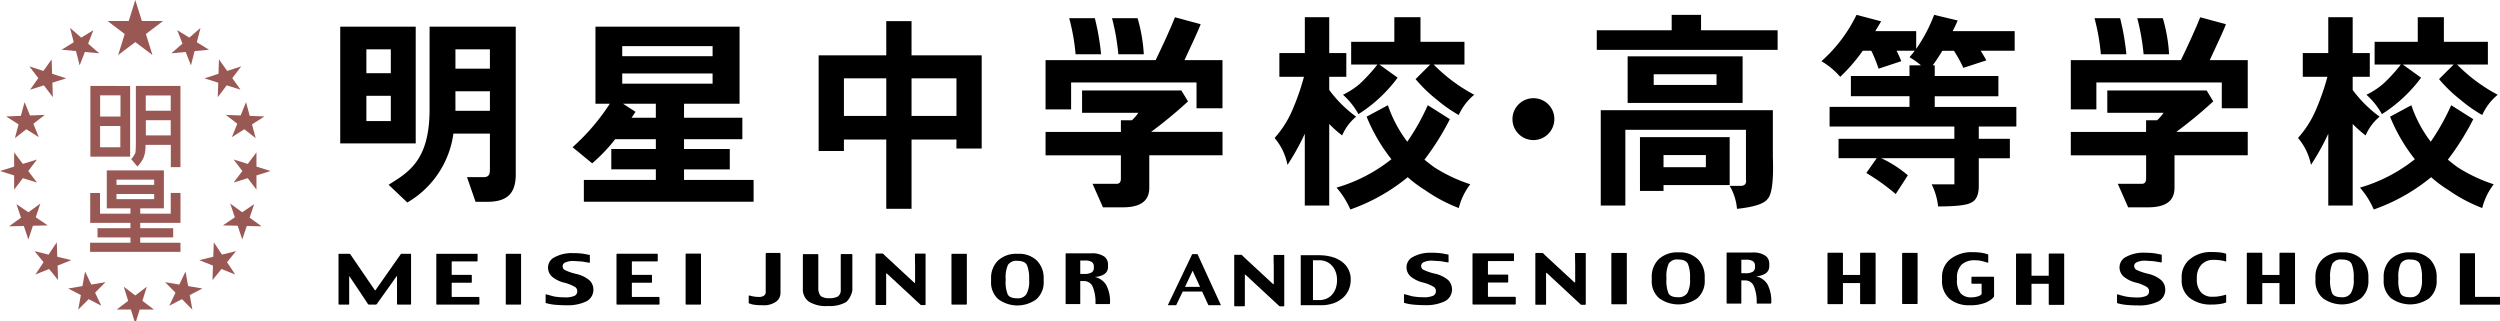 <svg xmlns="http://www.w3.org/2000/svg" width="366" height="47"><defs><clipPath id="a"><path data-name="長方形 13" transform="translate(92 103)" fill="#fff" stroke="#707070" d="M0 0h366v47H0z"/></clipPath></defs><g data-name="マスクグループ 1" transform="translate(-92 -103)" clip-path="url(#a)"><g data-name="グループ 4"><path data-name="パス 72" d="M94.069 125.308v2.082l-2.069.646 2.069.646v2.084l1.276-1.685 2.068.646-1.278-1.691 1.278-1.687-2.068.646z" fill="#995854"/><path data-name="パス 73" d="M95.596 117.948l-.539 2.013-2.164.087 1.828 1.16-.54 2.014 1.669-1.3 1.83 1.159-.794-1.961 1.671-1.3-2.165.086z" fill="#995854"/><path data-name="パス 74" d="M99.561 111.684l-1.208 1.702-2.058-.671 1.314 1.721-1.208 1.7 2.02-.639 1.314 1.723-.066-2.116 2.017-.636-2.058-.671z" fill="#995854"/><path data-name="パス 75" d="M105.668 107.416l-1.777 1.092-1.631-1.422.535 2.1-1.775 1.091 2.105.2.536 2.1.767-1.971 2.1.2-1.627-1.418z" fill="#995854"/><path data-name="パス 76" d="M94.405 132.886l.669 1.976-1.755 1.272 2.166-.054.668 1.976.668-2.007 2.165-.051-1.751-1.188.67-2.008-1.752 1.273z" fill="#995854"/><path data-name="パス 77" d="M97.063 139.767l1.316 1.617-1.2 1.805 2.011-.805 1.314 1.618-.073-2.116 2.008-.8-2.054-.5-.074-2.117-1.2 1.806z" fill="#995854"/><path data-name="パス 78" d="M101.985 145.235l1.851.965-.383 2.13 1.525-1.536 1.851.964-.907-1.913 1.525-1.537-2.086.354-.905-1.912-.383 2.129z" fill="#995854"/><path data-name="パス 79" d="M114.537 148.32h-2.085l-.646 2.068-.642-2.068h-2.085l1.685-1.276-.643-2.067 1.686 1.275 1.688-1.278-.644 2.067z" fill="#995854"/><path data-name="パス 80" d="M129.546 125.308v2.082l2.068.646-2.068.646v2.084l-1.277-1.685-2.067.646 1.278-1.689-1.278-1.687 2.067.646z" fill="#995854"/><path data-name="パス 81" d="M128.018 117.948l.54 2.013 2.163.087-1.827 1.16.54 2.014-1.669-1.3-1.825 1.158.8-1.961-1.673-1.3 2.166.086z" fill="#995854"/><path data-name="パス 82" d="M124.056 111.684l1.206 1.7 2.058-.671-1.313 1.721 1.206 1.7-2.018-.639-1.315 1.727.068-2.116-2.017-.636 2.057-.671z" fill="#995854"/><path data-name="パス 83" d="M117.947 107.416l1.777 1.091 1.631-1.421-.536 2.1 1.776 1.094-2.106.2-.534 2.1-.767-1.974-2.106.2 1.632-1.423z" fill="#995854"/><path data-name="パス 84" d="M129.213 132.886l-.668 1.976 1.751 1.273-2.164-.055-.669 1.976-.669-2.007-2.164-.051 1.752-1.188-.677-2.008 1.753 1.273z" fill="#995854"/><path data-name="パス 85" d="M126.552 139.767l-1.315 1.617 1.2 1.805-2.009-.805-1.32 1.618.072-2.116-2.011-.8 2.056-.5.074-2.117 1.2 1.806z" fill="#995854"/><path data-name="パス 86" d="M121.63 145.235l-1.851.965.384 2.13-1.525-1.536-1.851.964.907-1.913-1.527-1.537 2.086.354.906-1.912.384 2.129z" fill="#995854"/><path data-name="パス 87" d="M115.872 106.076h-3.1l-.965-3.076-.96 3.076h-3.1l2.51 1.904-.959 3.079 2.51-1.9 2.516 1.9-.967-3.079z" fill="#995854"/><path data-name="パス 88" d="M105.232 115.583v10.352h5.821v-10.348zm1.427 1.378h2.981v3.1h-2.981v-3.1zm-.006 4.488h2.963v3.11h-2.963v-3.11zm11.765-5.866v11.887h-1.41v-3.265h-3.709a2.773 2.773 0 0 1 0 .461 4.343 4.343 0 0 1-.334 1.546 5.466 5.466 0 0 1-.851 1.17l-.906-1.088a3.438 3.438 0 0 0 .615-.932c.053-.251.068-1.269.068-1.269v-8.51zm-5.076 1.392h3.652v2.238h-3.652zm.013 3.62h3.639v2.229h-3.641zm-5.724 7.355h8.363v5.548h-3.465v.781h4.464v-3.031h1.429v4.375h-5.893v.782h4.824v1.348h-4.824v.779h5.893v1.345h-13.237v-1.341h5.913v-.779h-4.824v-1.352h4.822v-.781h-5.89v-4.369h1.435v3.027h4.456v-.786h-3.466v-5.545zm6.939 2.111h-5.517v-.756h5.516zm0 2.092h-5.517v-.748h5.514z" fill="#995854" fill-rule="evenodd"/><path data-name="パス 89" d="M152.079 140.152h-1.27a.181.181 0 0 0-.151.078l-3.693 5.261a.036.036 0 0 1-.038.017.053.053 0 0 1-.045-.017l-3.594-5.261a.2.2 0 0 0-.15-.078h-1.481a.1.1 0 0 0-.1.1v7.244a.1.1 0 0 0 .1.1h1.364a.1.1 0 0 0 .1-.1v-4.085c.03-.01 2.754 4.111 2.754 4.111a.28.28 0 0 0 .153.073h.977a.2.2 0 0 0 .152-.073l2.943-4.127c.022-.014.023-.01.023.015v4.082a.105.105 0 0 0 .107.1h1.85a.1.1 0 0 0 .1-.1v-7.243a.093.093 0 0 0-.1-.1"/><path data-name="パス 90" d="M162.084 146.475H158.2a.074.074 0 0 1-.073-.073v-1.935a.073.073 0 0 1 .073-.073h2.772a.1.1 0 0 0 .1-.1v-.957a.1.1 0 0 0-.1-.1H158.2a.075.075 0 0 1-.073-.079v-1.816a.075.075 0 0 1 .073-.075h3.619a.1.1 0 0 0 .1-.093v-.921a.1.1 0 0 0-.1-.1h-5.85a.094.094 0 0 0-.093.1v7.244a.1.1 0 0 0 .093.1h6.115a.1.1 0 0 0 .1-.1v-.915a.094.094 0 0 0-.1-.1"/><path data-name="パス 91" d="M168.195 140.152h-2.056a.092.092 0 0 0-.095.1v7.244a.1.1 0 0 0 .095.1h2.056a.1.1 0 0 0 .091-.1v-7.247a.093.093 0 0 0-.091-.1"/><path data-name="パス 92" d="M176.384 143.11a7.814 7.814 0 0 1-1.721-.592.629.629 0 0 1-.293-.575.587.587 0 0 1 .395-.521 2.794 2.794 0 0 1 1.272-.211l1.185.078 1.03.174a.107.107 0 0 0 .076-.017c.021-.005.027-.038.027-.062v-1.048l-.139-.03c-.107-.018-.231-.045-.39-.076-.218-.045-.413-.078-.413-.078a10.19 10.19 0 0 0-1.5-.093 5.252 5.252 0 0 0-2.7.59 1.679 1.679 0 0 0-.98 1.444 1.78 1.78 0 0 0 .612 1.43 4.4 4.4 0 0 0 1.708.847 5.856 5.856 0 0 1 1.668.668.713.713 0 0 1 .287.561.728.728 0 0 1-.4.714 3.407 3.407 0 0 1-1.494.216 8.6 8.6 0 0 1-1.567-.14l-1.069-.295a.074.074 0 0 0-.075.009c-.018.009-.023.042-.023.064v1.186a6.983 6.983 0 0 0 1.211.249c.508.049 1.106.086 1.814.086a6.3 6.3 0 0 0 2.909-.555 1.89 1.89 0 0 0 1.057-1.753 1.83 1.83 0 0 0-.576-1.341 4.449 4.449 0 0 0-1.907-.928"/><path data-name="パス 93" d="M188.457 146.475h-3.88a.077.077 0 0 1-.073-.073v-1.935a.075.075 0 0 1 .073-.073h2.773a.1.1 0 0 0 .1-.1v-.957a.1.1 0 0 0-.1-.1h-2.773a.073.073 0 0 1-.073-.079v-1.816a.081.081 0 0 1 .073-.078h3.617a.1.1 0 0 0 .1-.093v-.921a.1.1 0 0 0-.1-.1h-5.84a.094.094 0 0 0-.1.1v7.244a.1.1 0 0 0 .1.1h6.1a.1.1 0 0 0 .1-.1v-.915a.1.1 0 0 0-.1-.1"/><path data-name="パス 94" d="M206.262 140.167v-.04a.149.149 0 0 0-.136-.1h-1.884a.138.138 0 0 0-.133.1h-.009v.03a.021.021 0 0 1 0 .008v5.57a.61.61 0 0 1-.286.568 1.3 1.3 0 0 1-.686.17 4.661 4.661 0 0 1-.817-.073 4.494 4.494 0 0 1-.584-.139.094.094 0 0 0-.016-.005.1.1 0 0 0-.1.1v.973a.09.09 0 0 0 .077.091 3.2 3.2 0 0 0 .731.195 8.728 8.728 0 0 0 1.243.07 3.029 3.029 0 0 0 1.955-.522 1.578 1.578 0 0 0 .648-1.28v-5.716z"/><path data-name="パス 95" d="M227.424 140.131h-1.389a.084.084 0 0 0-.087.082v.692l.02.9v2.525c-.009.032-.015.092-.06.092a.063.063 0 0 1-.049-.021l-4.272-3.957-.265-.262a.24.24 0 0 0-.171-.06h-.887a.083.083 0 0 0-.086.079v7.371a.084.084 0 0 0 .086.08h1.382a.1.1 0 0 0 .088-.1v-4.487a.059.059 0 0 1 .027-.035.067.067 0 0 1 .08.016l4.42 4.1.476.442a.2.2 0 0 0 .155.071h.533a.081.081 0 0 0 .079-.08v-7.366a.08.08 0 0 0-.079-.082"/><path data-name="パス 96" d="M233.447 140.152h-2.053a.092.092 0 0 0-.1.1v7.244a.1.1 0 0 0 .1.1h2.053a.106.106 0 0 0 .1-.1v-7.247a.1.1 0 0 0-.1-.1"/><path data-name="パス 97" d="M244.793 144.159a3.307 3.307 0 0 1-1.061 2.646 4.708 4.708 0 0 1-5.572 0 3.257 3.257 0 0 1-1.066-2.621v-.417a3.563 3.563 0 0 1 .992-2.6 3.9 3.9 0 0 1 2.909-1.005 3.729 3.729 0 0 1 2.836 1.019 3.6 3.6 0 0 1 .961 2.584zm-2.127-.1v-.2a5.148 5.148 0 0 0-.3-2.007c-.2-.44-.675-.663-1.419-.663a1.463 1.463 0 0 0-1.382.589 4.494 4.494 0 0 0-.336 2.081v.178a4.777 4.777 0 0 0 .306 2.076c.2.374.667.558 1.412.558a1.461 1.461 0 0 0 1.312-.6 3.752 3.752 0 0 0 .409-2.008"/><path data-name="パス 98" d="M254.504 147.41a5.208 5.208 0 0 0-.566-2.71 2.633 2.633 0 0 0-1.682-1.16 2.629 2.629 0 0 0 1.467-.447 1.206 1.206 0 0 0 .49-1.01v-.4a1.419 1.419 0 0 0-.565-1.135 3.136 3.136 0 0 0-1.924-.458h-3.635a.077.077 0 0 0-.082.079v7.264a.076.076 0 0 0 .082.079h1.98a.079.079 0 0 0 .08-.079v-3.287h.5a1.373 1.373 0 0 1 1.3.771 5.865 5.865 0 0 1 .43 2.46v.057a.079.079 0 0 0 .078.083h1.965a.083.083 0 0 0 .079-.083zm-2.367-5.176a.729.729 0 0 1-.328.652 1.991 1.991 0 0 1-1.081.217h-.578v-1.965h.7a1.808 1.808 0 0 1 .961.2.756.756 0 0 1 .328.692v.2z"/><path data-name="パス 99" d="M194.522 140.128h-2.049a.1.1 0 0 0-.1.1v7.265a.1.1 0 0 0 .1.1h2.049a.1.1 0 0 0 .105-.1v-7.268a.1.1 0 0 0-.105-.1"/><path data-name="パス 100" d="M216.685 140.199h-1.5a.1.1 0 0 0-.1.093v5.13a1.1 1.1 0 0 1-.4.967 2.379 2.379 0 0 1-1.248.266 2.091 2.091 0 0 1-1.267-.3 1.682 1.682 0 0 1-.349-.817l-.021-.176v-5.068a.1.1 0 0 0-.1-.093h-2.071a.094.094 0 0 0-.09.093v4.956a2.213 2.213 0 0 0 .864 1.9 4.73 4.73 0 0 0 2.813.649 4.829 4.829 0 0 0 2.7-.6 3.314 3.314 0 0 0 .854-1.581l.016-.183v-5.14a.094.094 0 0 0-.1-.1"/><path data-name="パス 101" d="M302.089 143.071a8.116 8.116 0 0 1-1.733-.592.637.637 0 0 1-.3-.577.6.6 0 0 1 .395-.526 2.816 2.816 0 0 1 1.285-.213l1.184.078 1.041.174a.114.114 0 0 0 .08-.015c.014 0 .027-.041.027-.064v-1.051l-.145-.036c-.109-.018-.23-.043-.389-.075-.217-.043-.417-.078-.417-.078a10.585 10.585 0 0 0-1.5-.093 5.3 5.3 0 0 0-2.719.59 1.69 1.69 0 0 0-.981 1.455 1.789 1.789 0 0 0 .612 1.437 4.53 4.53 0 0 0 1.719.855 5.72 5.72 0 0 1 1.681.676.732.732 0 0 1 .287.562.741.741 0 0 1-.4.718 3.389 3.389 0 0 1-1.5.218 8.65 8.65 0 0 1-1.58-.145l-1.09-.295a.082.082 0 0 0-.075 0c-.021.011-.024.046-.024.067v1.19a6.618 6.618 0 0 0 1.215.248 16.282 16.282 0 0 0 1.825.092 6.287 6.287 0 0 0 2.922-.559 1.947 1.947 0 0 0 .494-3.118 4.544 4.544 0 0 0-1.92-.929"/><path data-name="パス 102" d="M313.813 146.455h-3.9a.078.078 0 0 1-.078-.073v-1.946a.075.075 0 0 1 .078-.075h2.79a.1.1 0 0 0 .1-.1v-.961a.1.1 0 0 0-.1-.1h-2.79a.075.075 0 0 1-.078-.08v-1.824a.08.08 0 0 1 .078-.078h3.629a.11.11 0 0 0 .108-.1v-.928a.109.109 0 0 0-.108-.1h-5.868a.1.1 0 0 0-.1.1v7.292a.1.1 0 0 0 .1.1h6.139a.1.1 0 0 0 .095-.1v-.92a.1.1 0 0 0-.095-.1"/><path data-name="パス 103" d="M324.077 140.037h-1.407a.081.081 0 0 0-.085.084v.693l.022.907v2.546c-.009.037-.017.088-.059.088a.117.117 0 0 1-.057-.016l-4.3-3.978-.263-.273a.243.243 0 0 0-.17-.057h-.9a.086.086 0 0 0-.084.083v7.419a.086.086 0 0 0 .084.083h1.4a.105.105 0 0 0 .087-.1v-4.519a.057.057 0 0 1 .027-.037c.024-.023.053-.008.082.01l4.445 4.13.48.447a.21.21 0 0 0 .155.071h.543a.084.084 0 0 0 .079-.083v-7.414a.08.08 0 0 0-.079-.084"/><path data-name="パス 104" d="M330.069 140.029h-2.061a.1.1 0 0 0-.105.1v7.318a.1.1 0 0 0 .105.1h2.061a.1.1 0 0 0 .1-.1v-7.319a.094.094 0 0 0-.1-.1"/><path data-name="パス 105" d="M341.57 143.978a3.34 3.34 0 0 1-1.061 2.672 4.765 4.765 0 0 1-5.619 0 3.279 3.279 0 0 1-1.074-2.641v-.422a3.557 3.557 0 0 1 1-2.618 3.938 3.938 0 0 1 2.926-1.019 3.744 3.744 0 0 1 2.859 1.031 3.629 3.629 0 0 1 .971 2.6v.395zm-2.15-.1v-.2a5.084 5.084 0 0 0-.3-2.024c-.2-.44-.677-.66-1.428-.66a1.451 1.451 0 0 0-1.385.589 4.428 4.428 0 0 0-.34 2.1v.181a4.859 4.859 0 0 0 .3 2.084c.208.385.677.566 1.425.566a1.494 1.494 0 0 0 1.329-.608 3.848 3.848 0 0 0 .4-2.025"/><path data-name="パス 106" d="M351.313 147.336a5.275 5.275 0 0 0-.563-2.725 2.592 2.592 0 0 0-1.7-1.164 2.728 2.728 0 0 0 1.483-.453 1.241 1.241 0 0 0 .487-1.019v-.405a1.4 1.4 0 0 0-.572-1.138 3.126 3.126 0 0 0-1.928-.46h-3.67a.077.077 0 0 0-.075.08v7.312a.08.08 0 0 0 .075.085h2a.081.081 0 0 0 .08-.085v-3.312h.508a1.368 1.368 0 0 1 1.3.78 5.8 5.8 0 0 1 .44 2.468v.06a.079.079 0 0 0 .075.083h1.976a.079.079 0 0 0 .079-.083v-.022zm-2.381-5.211a.728.728 0 0 1-.327.656 2 2 0 0 1-1.09.22h-.585v-1.978h.7a1.867 1.867 0 0 1 .974.2.762.762 0 0 1 .327.693v.2z"/><path data-name="パス 107" d="M366.489 140.005h-2.063a.1.1 0 0 0-.108.1v3.145h-2.512v-3.147a.1.1 0 0 0-.1-.1h-2.062a.1.1 0 0 0-.1.1v7.319a.106.106 0 0 0 .1.1h2.062a.106.106 0 0 0 .1-.1v-2.98h2.512v2.98a.107.107 0 0 0 .108.1h2.063a.105.105 0 0 0 .1-.1v-7.319a.1.1 0 0 0-.1-.1"/><path data-name="パス 108" d="M394.098 140.121h-2.063a.093.093 0 0 0-.1.093v3.15h-2.52v-3.15a.093.093 0 0 0-.1-.093h-2.057a.1.1 0 0 0-.112.093v7.316a.106.106 0 0 0 .112.1h2.057a.1.1 0 0 0 .1-.1v-2.977h2.52v2.978a.1.1 0 0 0 .1.1h2.063a.106.106 0 0 0 .1-.1v-7.317a.1.1 0 0 0-.1-.093"/><path data-name="パス 109" d="M383.932 146.012v-2.41a.088.088 0 0 0-.09-.086h-3.14a.084.084 0 0 0-.084.086v.842a.087.087 0 0 0 .084.09h1.327a.1.1 0 0 1 .057.013.085.085 0 0 1 .023.07v1.449a1.132 1.132 0 0 1-.569.328 3.147 3.147 0 0 1-.967.138 1.986 1.986 0 0 1-1.52-.573 3 3 0 0 1-.548-2.071v-.109a2.628 2.628 0 0 1 .7-2.058 2.755 2.755 0 0 1 1.877-.619 4.6 4.6 0 0 1 1.163.138c.275.075.45.122.63.183l.1.032h.01a.065.065 0 0 0 .018 0 .054.054 0 0 0 .077-.039v-1.106a.113.113 0 0 0-.043-.062 4.12 4.12 0 0 0-.778-.21 6.792 6.792 0 0 0-1.374-.117 5.071 5.071 0 0 0-3.371 1.028 3.288 3.288 0 0 0-1.2 2.629v.409a3.465 3.465 0 0 0 1.09 2.758 4.413 4.413 0 0 0 2.988.941 5.875 5.875 0 0 0 2.228-.352 3.575 3.575 0 0 0 .9-.5.38.38 0 0 0 .055-.045 2.022 2.022 0 0 0 .25-.251c.014-.01.022-.02.035-.029a.294.294 0 0 0 .071-.177v-.312z"/><path data-name="パス 110" d="M372.636 140.015h-2.07a.094.094 0 0 0-.093.1v7.293a.1.1 0 0 0 .093.1h2.07a.109.109 0 0 0 .1-.1v-7.29a.1.1 0 0 0-.1-.1"/><path data-name="パス 111" d="M438.732 143.978a3.331 3.331 0 0 1-1.064 2.672 4.755 4.755 0 0 1-5.612 0 3.269 3.269 0 0 1-1.074-2.641v-.422a3.58 3.58 0 0 1 1-2.618 3.938 3.938 0 0 1 2.925-1.019 3.753 3.753 0 0 1 2.86 1.031 3.649 3.649 0 0 1 .966 2.6v.395zm-2.143-.1v-.2a5.121 5.121 0 0 0-.3-2.024q-.3-.66-1.433-.66a1.471 1.471 0 0 0-1.39.589 4.577 4.577 0 0 0-.338 2.1v.181a4.744 4.744 0 0 0 .309 2.086c.2.385.676.566 1.415.566a1.48 1.48 0 0 0 1.327-.608 3.783 3.783 0 0 0 .41-2.025"/><path data-name="パス 112" d="M448.728 143.978a3.339 3.339 0 0 1-1.068 2.668 4.765 4.765 0 0 1-5.619 0 3.3 3.3 0 0 1-1.072-2.641v-.422a3.569 3.569 0 0 1 1-2.618 3.931 3.931 0 0 1 2.927-1.015 3.763 3.763 0 0 1 2.869 1.03 3.653 3.653 0 0 1 .965 2.6v.395zm-2.151-.1v-.2a5.084 5.084 0 0 0-.3-2.024c-.2-.44-.685-.66-1.432-.66a1.454 1.454 0 0 0-1.385.589 4.469 4.469 0 0 0-.34 2.1v.181a4.714 4.714 0 0 0 .31 2.086c.2.385.668.566 1.413.566a1.478 1.478 0 0 0 1.326-.608 3.8 3.8 0 0 0 .409-2.025"/><path data-name="パス 113" d="M407.673 147.244a.371.371 0 0 0-.071.032.314.314 0 0 1 .071-.032m-5.425-1.055c.195.051.481.13.68.179a8.758 8.758 0 0 1-.68-.179m4.767-4.983c-.159-.015-.371-.026-.54-.037.192.011.362.017.54.037m-.526 1.881a8.42 8.42 0 0 1-1.75-.6.654.654 0 0 1-.29-.585c0-.215.127-.38.4-.521a2.8 2.8 0 0 1 1.286-.215l1.2.078 1.045.178a.094.094 0 0 0 .068-.018c.021-.007.032-.04.032-.063v-1.053l-.143-.029a8.818 8.818 0 0 0-.395-.079c-.213-.045-.414-.082-.414-.082a10.914 10.914 0 0 0-1.51-.1 5.286 5.286 0 0 0-2.727.593 1.713 1.713 0 0 0-.991 1.461 1.8 1.8 0 0 0 .616 1.449 4.53 4.53 0 0 0 1.73.859 5.639 5.639 0 0 1 1.683.676.726.726 0 0 1 .293.565.748.748 0 0 1-.408.723 3.433 3.433 0 0 1-1.505.22 8.54 8.54 0 0 1-1.587-.15l-1.089-.292a.076.076 0 0 0-.079 0c-.023.014-.024.045-.024.068v1.2a7.094 7.094 0 0 0 1.225.251 17.626 17.626 0 0 0 1.837.092 6.317 6.317 0 0 0 2.933-.564 1.9 1.9 0 0 0 1.067-1.768 1.862 1.862 0 0 0-.579-1.358 4.454 4.454 0 0 0-1.921-.937"/><path data-name="パス 114" d="M414.279 141.756a2.347 2.347 0 0 1 1.819-.71 6.278 6.278 0 0 1 1.087.083 2.908 2.908 0 0 1 .608.142.08.08 0 0 0 .043.015.078.078 0 0 0 .077-.082v-.99a.086.086 0 0 0-.038-.071 3.6 3.6 0 0 0-.789-.178 11.157 11.157 0 0 0-1.337-.067 4.721 4.721 0 0 0-3.11 1.019 3.3 3.3 0 0 0-1.242 2.7v.3a3.239 3.239 0 0 0 1.219 2.738 5.058 5.058 0 0 0 3.157.931 7.832 7.832 0 0 0 1.343-.1 3.534 3.534 0 0 0 .741-.191.075.075 0 0 0 .055-.079v-.986a.077.077 0 0 0-.077-.083.087.087 0 0 0-.036.009 6.251 6.251 0 0 1-.682.171 5.456 5.456 0 0 1-1.215.118 2.188 2.188 0 0 1-1.668-.644 2.775 2.775 0 0 1-.616-1.978v-.1a2.774 2.774 0 0 1 .661-1.961"/><path data-name="パス 115" d="M427.884 140.005h-2.064a.1.1 0 0 0-.105.1v3.145H423.2v-3.147a.1.1 0 0 0-.1-.1h-2.056a.1.1 0 0 0-.111.1v7.319a.107.107 0 0 0 .111.1h2.056a.1.1 0 0 0 .1-.1v-2.98h2.515v2.98a.1.1 0 0 0 .105.1h2.064a.111.111 0 0 0 .107-.1v-7.319a.105.105 0 0 0-.107-.1"/><path data-name="パス 116" d="M457.95 146.461h-3.609v-6.323a.065.065 0 0 0-.058-.058h-2.107a.055.055 0 0 0-.051.058v7.409a.05.05 0 0 0 .051.054h5.774a.05.05 0 0 0 .05-.054v-1.038a.049.049 0 0 0-.05-.051"/><path data-name="パス 117" d="M267.317 140.205l3.426 7.475h-1.833l-.915-2h-2.843l-.961 2h-1.224l3.571-7.475zm-1.83 4.795h2.2l-1.085-2.365z"/><path data-name="パス 118" d="M282.43 140.366h2.653a7 7 0 0 1 1.879.238 4.4 4.4 0 0 1 1.478.7 3.175 3.175 0 0 1 1.306 2.652 3.689 3.689 0 0 1-.289 1.453 3.368 3.368 0 0 1-.85 1.184 4.1 4.1 0 0 1-1.376.8 5.5 5.5 0 0 1-1.868.293h-2.935v-7.32zm1.79 6.564h.957a2.555 2.555 0 0 0 .994-.195 2.38 2.38 0 0 0 .819-.573 2.789 2.789 0 0 0 .552-.928 3.622 3.622 0 0 0 .2-1.263 3.327 3.327 0 0 0-.19-1.139 2.749 2.749 0 0 0-.531-.912 2.423 2.423 0 0 0-1.845-.815h-.957v5.824z"/><path data-name="パス 119" d="M279.937 140.318h-1.392a.083.083 0 0 0-.087.08v.692l.021.9v2.523c-.008.033-.015.092-.061.092a.061.061 0 0 1-.049-.021l-4.272-3.956-.265-.262a.236.236 0 0 0-.168-.061h-.888a.084.084 0 0 0-.086.08v7.368a.085.085 0 0 0 .086.083h1.382a.1.1 0 0 0 .088-.1v-4.482a.057.057 0 0 1 .025-.036.068.068 0 0 1 .081.015l4.421 4.1.475.443a.21.21 0 0 0 .156.07h.533a.082.082 0 0 0 .078-.083v-7.364a.079.079 0 0 0-.078-.082"/><path data-name="パス 120" d="M158.677 116.362h5.048v2.86h-5.051v-2.86m0-6.142h5.048v2.834h-5.045zm-3.785 8.817c0 7.5-3.142 9.218-5.994 11.01l2.734 2.6a13.809 13.809 0 0 0 6.749-10.083h5.344v5.309c0 .776-.255 1.063-.943 1.063h-2.411l1.254 3.61h1.685c2.944 0 4.2-1.205 4.2-4.03v-21.61h-12.615z"/><path data-name="パス 121" d="M149.216 113.721h-3.578v-3.5h3.579zm0 7h-3.578v-3.691h3.579zm-7.406 3.273h11.051v-17.091H141.81z"/><path data-name="パス 122" d="M188.013 120.236h-3.557c.221-.312.413-.6.583-.865l-1.831-1.185h4.806v2.05m-4.92-6.477h13.23v1.486h-13.23zm0-4h13.23v1.467h-13.23zm9.047 18.041h6.7v-2.983h-6.7v-1.434h8.54v-3.147h-8.54v-2.05h8.132v-11.28h-21.099v11.282h2.1a31.18 31.18 0 0 1-5.448 6.36l2.868 2.364a24.576 24.576 0 0 0 3.366-3.531h5.956v1.435h-6.522v2.978h6.522v1.544h-10.54v3.2h24.851v-3.2h-10.181z"/><path data-name="パス 123" d="M232.025 123.429h-6.575v10.144h-3.7v-10.144h-6.2v1.676h-3.7v-14h9.9v-5.013h3.7v5.013h10.271v13.642h-3.7zm-10.273-8.959h-6.2v5.5h6.2zm10.273 0h-6.575v5.5h6.575z"/><path data-name="パス 124" d="M336.734 105.174h4.3v2.257h11.21v2.87h-26.478v-2.87h10.97zm-1.527 13.96h16.341v6.9q.179 5.163-.792 6.113-.768 1.035-4.461 1.428a7.915 7.915 0 0 0-1.067-3.36h1.649c.587-.036.834-.352.732-.944v-7.264h-17.658v11.083h-3.6v-13.955zm-4.921-7.883h16.832v6.815h-16.832zm1.806 11.823h13.133v7.021h-9.685v.856h-3.447zm11.209-9.2h-9.2v1.562h9.2zm-7.761 13.6h6.2V125.7h-6.2v1.774z"/><path data-name="パス 125" d="M363.793 105.174l3.606.948c-.287.487-.568.967-.856 1.435h5.988v2.6a22.61 22.61 0 0 0 2.624-4.983l3.452.825c-.245.55-.484 1.069-.732 1.558h9.075v2.874h-4.977c.281.448.56.916.825 1.405l-3.36 1.1a20.732 20.732 0 0 0-1.377-2.5h-1.708a24.569 24.569 0 0 1-1.408 2.133h.3v1.561h9.319v2.964h-9.319v1.557h11.948v2.873h-5.5v1.8h4.551v2.843h-4.551v4.057c0 1.327-.4 2.151-1.191 2.479q-.973.517-4.764.519a9.6 9.6 0 0 0-.943-3.238h3.329v-3.821h-10.7a17.217 17.217 0 0 1 3.885 2.5l-1.775 2.748a31.106 31.106 0 0 0-4.307-3.085l1.523-2.167h-5.586v-2.839h16.954v-1.8h-18.266v-2.874h11.7v-1.558h-8.581v-2.963h8.581v-1.562h1.68a12.07 12.07 0 0 0-1.68-1.188c.265-.309.519-.625.765-.945h-2.659c.247.485.476.993.7 1.525l-3.331 1.1a21.632 21.632 0 0 0-1.067-2.623h-1.251a25.773 25.773 0 0 1-3.3 3.816 11.035 11.035 0 0 0-2.754-2.29 21.614 21.614 0 0 0 5.138-6.784"/><path data-name="パス 126" d="M279.3 110.765h3.728v-5.251h3.572v5.251h2.5v3.48h-2.5v1.921a18.12 18.12 0 0 0 3.936 3.915 7.241 7.241 0 0 0-2.044 2.748 16.592 16.592 0 0 1-1.892-1.678v11.94h-3.579v-10.507a35 35 0 0 1-2.533 4.553 8.583 8.583 0 0 0-1.888-3.936 14.742 14.742 0 0 0 2.566-4 35.115 35.115 0 0 0 1.734-4.957h-3.6v-3.479z"/><path data-name="パス 127" d="M307.246 129.977a9.613 9.613 0 0 0-1.681 3.48 22.958 22.958 0 0 1-4.941-2.627 18.081 18.081 0 0 1-2.539-1.894l-.029.032a27.611 27.611 0 0 1-8.367 4.7 12.263 12.263 0 0 0-2.02-3.2 23.332 23.332 0 0 0 8.037-4.158 25.282 25.282 0 0 1-3.633-6.229l3.116-1.677a18.736 18.736 0 0 0 2.839 5.342 32.825 32.825 0 0 0 3-5.342l3.233 2.043a37.774 37.774 0 0 1-3.72 5.926q.7.58 1.458 1.13a22.776 22.776 0 0 0 5.256 2.475"/><path data-name="パス 128" d="M307.828 116.873a8.076 8.076 0 0 0-2.264 2.964 19.924 19.924 0 0 1-3.115-2.167 21.228 21.228 0 0 1-3.208-3.086l2.142-2.14h-7.452l2.684 1.927a21.273 21.273 0 0 1-5.74 5.34 10.748 10.748 0 0 0-2.259-2.838 11.521 11.521 0 0 0 2.444-1.59 24.514 24.514 0 0 0 2.6-2.84h-3.85v-3.327h6.321v-3.6h3.827v3.6h6.438v3.327h-4.517a24.2 24.2 0 0 0 5.953 4.43"/><path data-name="パス 129" d="M429.129 110.765h3.73v-5.251h3.574v5.251h2.505v3.48h-2.505v1.921a18.18 18.18 0 0 0 3.94 3.915 7.266 7.266 0 0 0-2.045 2.748 17.3 17.3 0 0 1-1.894-1.679v11.941h-3.574v-10.507a35.263 35.263 0 0 1-2.535 4.553 8.533 8.533 0 0 0-1.9-3.94 14.755 14.755 0 0 0 2.572-4 35.409 35.409 0 0 0 1.738-4.951h-3.608v-3.481z"/><path data-name="パス 130" d="M457.08 129.977a9.58 9.58 0 0 0-1.682 3.48 22.884 22.884 0 0 1-4.94-2.626 17.976 17.976 0 0 1-2.541-1.894l-.032.032a27.525 27.525 0 0 1-8.368 4.7 12.167 12.167 0 0 0-2.017-3.2 23.319 23.319 0 0 0 8.035-4.158 25.31 25.31 0 0 1-3.63-6.229l3.115-1.677a18.63 18.63 0 0 0 2.84 5.342 32.667 32.667 0 0 0 2.994-5.342l3.234 2.043a38.014 38.014 0 0 1-3.723 5.926c.468.387.953.764 1.46 1.13a22.809 22.809 0 0 0 5.257 2.475"/><path data-name="パス 131" d="M457.664 116.873a8.1 8.1 0 0 0-2.263 2.964 19.738 19.738 0 0 1-3.111-2.167 21.309 21.309 0 0 1-3.213-3.086l2.14-2.14h-7.453l2.685 1.927a21.318 21.318 0 0 1-5.739 5.34 10.784 10.784 0 0 0-2.264-2.838 11.531 11.531 0 0 0 2.445-1.59 24.233 24.233 0 0 0 2.6-2.84h-3.848v-3.327h6.317v-3.6h3.824v3.6h6.442v3.327h-4.518a24.266 24.266 0 0 0 5.956 4.43"/><path data-name="パス 132" d="M253.199 110.94a36.2 36.2 0 0 0-.913-5.278h-3.753a30.992 30.992 0 0 1 .936 5.278h3.73"/><path data-name="パス 133" d="M259.455 110.94a23.717 23.717 0 0 0-.912-5.278H254.8a32.282 32.282 0 0 1 .925 5.278h3.73"/><path data-name="パス 134" d="M265.406 111.807c.717-1.513 2.276-4.907 2.374-5.257.016 0-3.766-1.02-3.766-1.02-.364 1.017-1.951 4.5-2.831 6.277h-16.114v7.21h3.74v-3.948h18.362v3.786h3.8v-7.048h-5.568"/><path data-name="パス 135" d="M265.923 117.844l-.974-1.6h-14.534v3.27h8.24a6.171 6.171 0 0 1-.94 1.093h-1.617v1.707H245.07v3.426h11.028v3.4c0 .51-.2.768-.615.768h-3.535l1.526 3.445h2.9c2.577 0 3.881-.924 3.881-2.855v-4.763h10.722v-3.426h-10.461a64.364 64.364 0 0 0 5.409-4.466"/><path data-name="パス 136" d="M403.301 110.94a35.615 35.615 0 0 0-.916-5.278h-3.75a30.561 30.561 0 0 1 .931 5.278h3.734"/><path data-name="パス 137" d="M409.555 110.94a23.624 23.624 0 0 0-.916-5.278h-3.743a32.507 32.507 0 0 1 .927 5.278h3.732"/><path data-name="パス 138" d="M415.508 111.807c.717-1.513 2.28-4.907 2.369-5.257.022 0-3.767-1.02-3.767-1.02-.361 1.017-1.95 4.5-2.828 6.277h-16.116v7.21h3.742v-3.948h18.362v3.786h3.8v-7.048h-5.562"/><path data-name="パス 139" d="M416.023 117.844l-.973-1.6h-14.542v3.27h8.242a6.4 6.4 0 0 1-.945 1.093h-1.617v1.707h-11.022v3.426h11.026v3.4c0 .51-.2.768-.612.768h-3.533l1.516 3.445h2.907c2.575 0 3.879-.924 3.879-2.855v-4.763h10.721v-3.426h-10.462a64.76 64.76 0 0 0 5.411-4.466"/><path data-name="パス 140" d="M319.555 120.441a3.065 3.065 0 1 1-3.064-3.064 3.043 3.043 0 0 1 3.064 3.064"/></g></g></svg>
